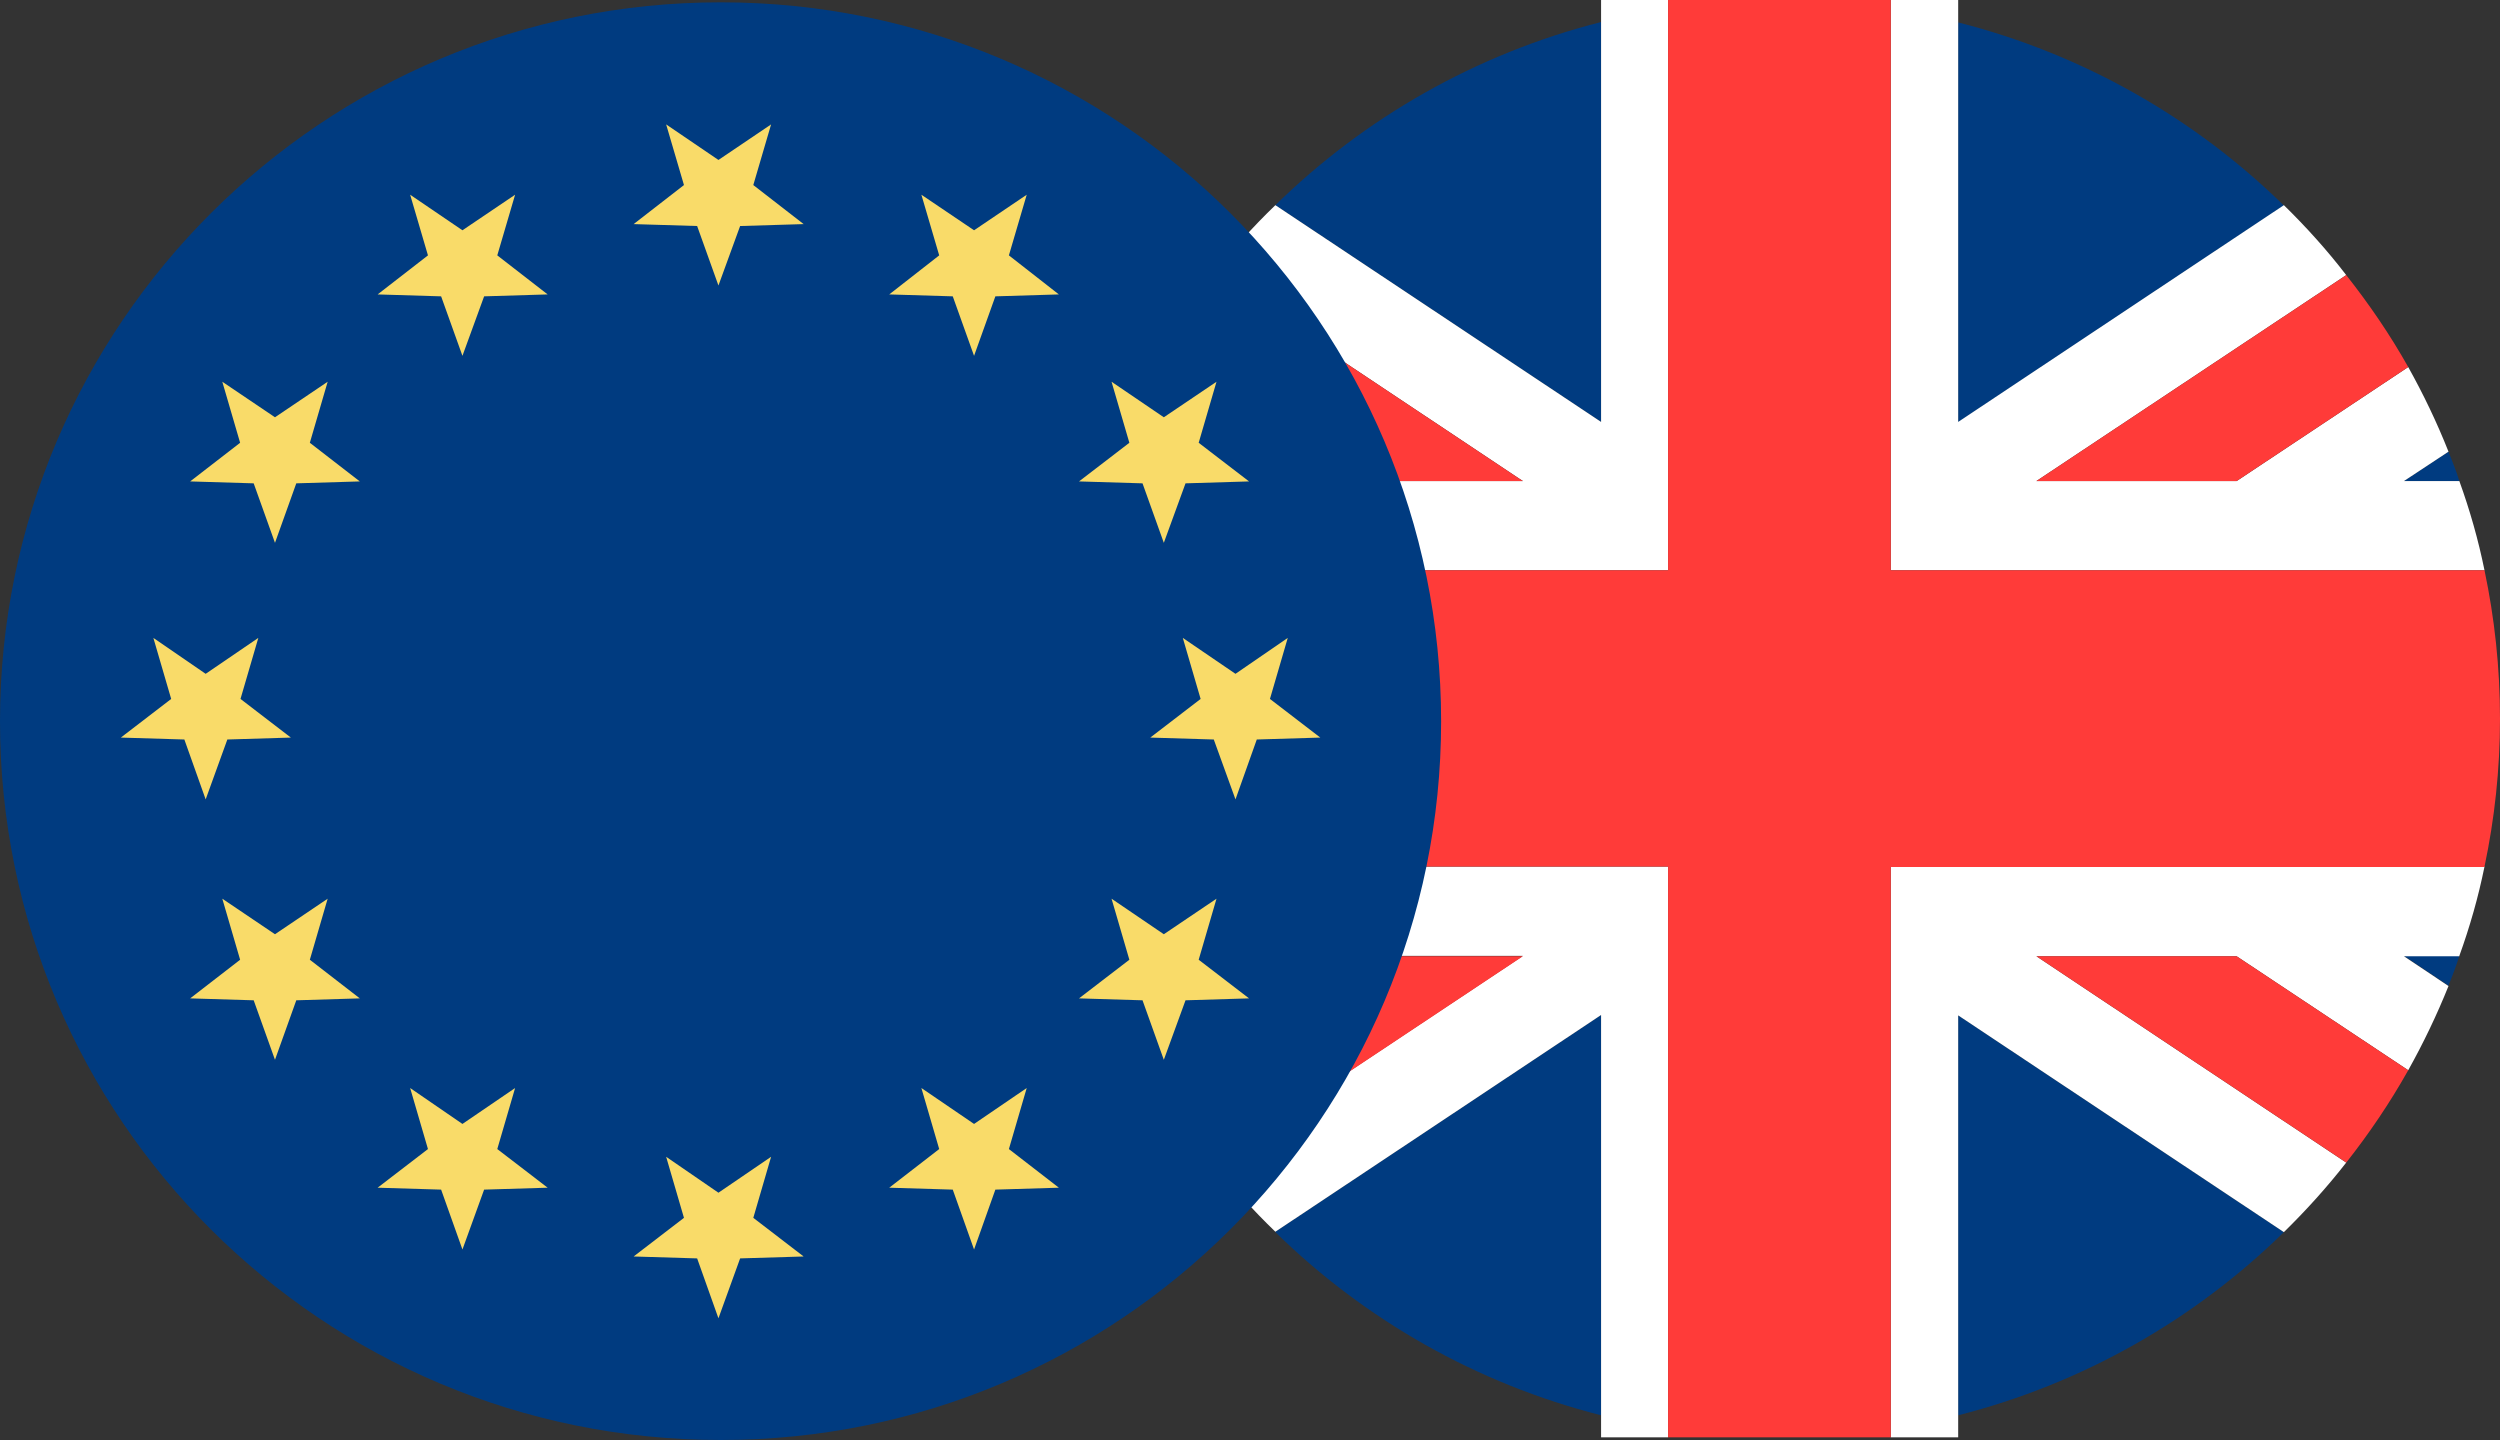 <svg width="125" height="72" viewBox="0 0 125 72" fill="none" xmlns="http://www.w3.org/2000/svg">
<rect x="0" y="0" width="125" height="72" fill="#333333" stroke="none"/>
<g clip-path="url(#clip0_1_168)">
<path fill-rule="evenodd" clip-rule="evenodd" d="M55.519 49.282C55.325 48.799 55.132 48.296 54.977 47.794H57.746L55.519 49.282ZM54.977 24.052C55.132 23.549 55.325 23.066 55.519 22.583L57.746 24.052H54.977ZM63.768 10.258C68.222 5.892 73.819 2.685 80.054 1.101V21.096L63.768 10.258ZM97.909 21.115V1.121C104.144 2.705 109.741 5.912 114.194 10.277L97.909 21.115ZM120.198 24.052L122.425 22.583C122.618 23.066 122.812 23.549 122.967 24.052H120.198ZM122.425 49.282L120.198 47.794H122.967C122.812 48.296 122.618 48.799 122.425 49.282ZM97.909 70.764V50.769L114.194 61.607C109.741 65.973 104.144 69.18 97.909 70.764ZM63.768 61.587L80.054 50.75V70.764C73.819 69.18 68.222 65.973 63.768 61.607V61.587Z" fill="#003B80"/>
<path fill-rule="evenodd" clip-rule="evenodd" d="M53.718 28.514C54.028 26.988 54.454 25.5 54.977 24.052H57.746L55.519 22.583C56.1 21.115 56.778 19.705 57.533 18.352L66.112 24.052H76.143L60.651 13.735C61.6 12.499 62.645 11.34 63.768 10.258L80.054 21.096V-0.019H83.404V28.514H53.718ZM124.225 28.514H94.539V-0.019H97.909V21.096L114.194 10.258C115.318 11.359 116.363 12.518 117.312 13.755L101.82 24.052H111.832L120.411 18.352C121.166 19.705 121.844 21.115 122.425 22.583L120.198 24.052H122.967C123.49 25.5 123.916 26.988 124.225 28.514ZM122.967 47.813H120.198L122.425 49.301C121.844 50.75 121.166 52.16 120.411 53.512L111.832 47.813H101.82L117.312 58.129C116.363 59.346 115.318 60.505 114.194 61.607L97.909 50.769V71.865H94.539V43.331H124.225C123.916 44.858 123.49 46.345 122.967 47.794V47.813ZM80.054 71.865V50.75L63.768 61.587C62.645 60.505 61.6 59.346 60.631 58.11L76.143 47.794H66.112L57.533 53.493C56.778 52.141 56.1 50.73 55.519 49.281L57.746 47.794H54.977C54.454 46.345 54.028 44.858 53.718 43.331H83.404V71.865H80.054Z" fill="white"/>
<path fill-rule="evenodd" clip-rule="evenodd" d="M66.112 24.052L57.533 18.352C58.443 16.73 59.489 15.184 60.651 13.735L76.143 24.052H66.112ZM60.631 58.129C59.489 56.68 58.443 55.135 57.533 53.512L66.112 47.813H76.143L60.631 58.129ZM117.312 58.129L101.82 47.813H111.832L120.411 53.512C119.5 55.135 118.455 56.68 117.312 58.129ZM111.832 24.052H101.82L117.312 13.755C118.455 15.204 119.5 16.73 120.411 18.352L111.832 24.052ZM124.225 43.351H94.539V71.865H83.404V43.331H53.718C53.215 40.936 52.944 38.463 52.944 35.932C52.944 33.402 53.215 30.91 53.718 28.514H83.404V-0.019H94.539V28.514H124.225C124.729 30.91 125 33.382 125 35.932C125 38.482 124.729 40.936 124.225 43.331V43.351Z" fill="#FF3B39"/>
<path fill-rule="evenodd" clip-rule="evenodd" d="M72.056 36.068C72.056 16.208 55.926 0.116 36.038 0.116C16.15 0.116 0 16.208 0 36.068C0 55.927 16.131 72 36.038 72C55.945 72 72.056 55.908 72.056 36.068Z" fill="#003B80"/>
<path fill-rule="evenodd" clip-rule="evenodd" d="M27.382 59.385L24.206 59.481L23.122 62.476L22.056 59.481L18.881 59.385L21.398 57.453L20.507 54.401L23.122 56.197L25.755 54.401L24.864 57.453L27.382 59.385ZM52.943 14.721L49.768 14.817L48.703 17.792L47.638 14.817L44.462 14.721L46.96 12.769L46.069 9.736L48.703 11.514L51.336 9.736L50.445 12.769L52.943 14.721ZM27.382 14.721L24.206 14.817L23.122 17.792L22.056 14.817L18.881 14.721L21.398 12.769L20.507 9.736L23.122 11.514L25.755 9.736L24.864 12.769L27.382 14.721ZM52.943 59.385L49.768 59.481L48.703 62.476L47.638 59.481L44.462 59.385L46.96 57.453L46.069 54.401L48.703 56.197L51.336 54.401L50.445 57.453L52.943 59.385ZM62.452 24.071L59.276 24.167L58.191 27.142L57.126 24.167L53.95 24.071L56.468 22.139L55.577 19.087L58.191 20.864L60.825 19.087L59.934 22.139L62.452 24.071ZM62.452 49.919L59.276 50.015L58.191 52.99L57.126 50.015L53.95 49.919L56.468 47.987L55.577 44.935L58.191 46.712L60.825 44.935L59.934 47.987L62.452 49.919ZM17.99 24.071L14.814 24.167L13.749 27.142L12.684 24.167L9.508 24.071L12.006 22.139L11.115 19.087L13.749 20.864L16.383 19.087L15.492 22.139L17.99 24.071ZM66.015 36.879L62.839 36.975L61.774 39.97L60.689 36.975L57.514 36.879L60.031 34.947L59.14 31.895L61.774 33.691L64.388 31.895L63.497 34.947L66.015 36.879ZM14.543 36.879L11.367 36.975L10.283 39.97L9.218 36.975L6.042 36.879L8.559 34.947L7.668 31.895L10.283 33.691L12.916 31.895L12.025 34.947L14.543 36.879ZM17.99 49.919L14.814 50.015L13.749 52.99L12.684 50.015L9.508 49.919L12.006 47.987L11.115 44.935L13.749 46.712L16.383 44.935L15.492 47.987L17.99 49.919ZM40.182 11.205L37.006 11.301L35.922 14.276L34.857 11.301L31.681 11.205L34.198 9.253L33.307 6.22L35.922 7.998L38.555 6.22L37.665 9.253L40.182 11.205ZM40.182 62.824L37.006 62.92L35.922 65.915L34.857 62.92L31.681 62.824L34.198 60.892L33.307 57.839L35.922 59.636L38.555 57.839L37.665 60.892L40.182 62.824Z" fill="#F9DB69"/>
</g>
<defs>
<clipPath id="clip0_1_168">
<rect width="125" height="72" fill="white" transform="matrix(1 0 0 -1 0 72)"/>
</clipPath>
</defs>
</svg>

